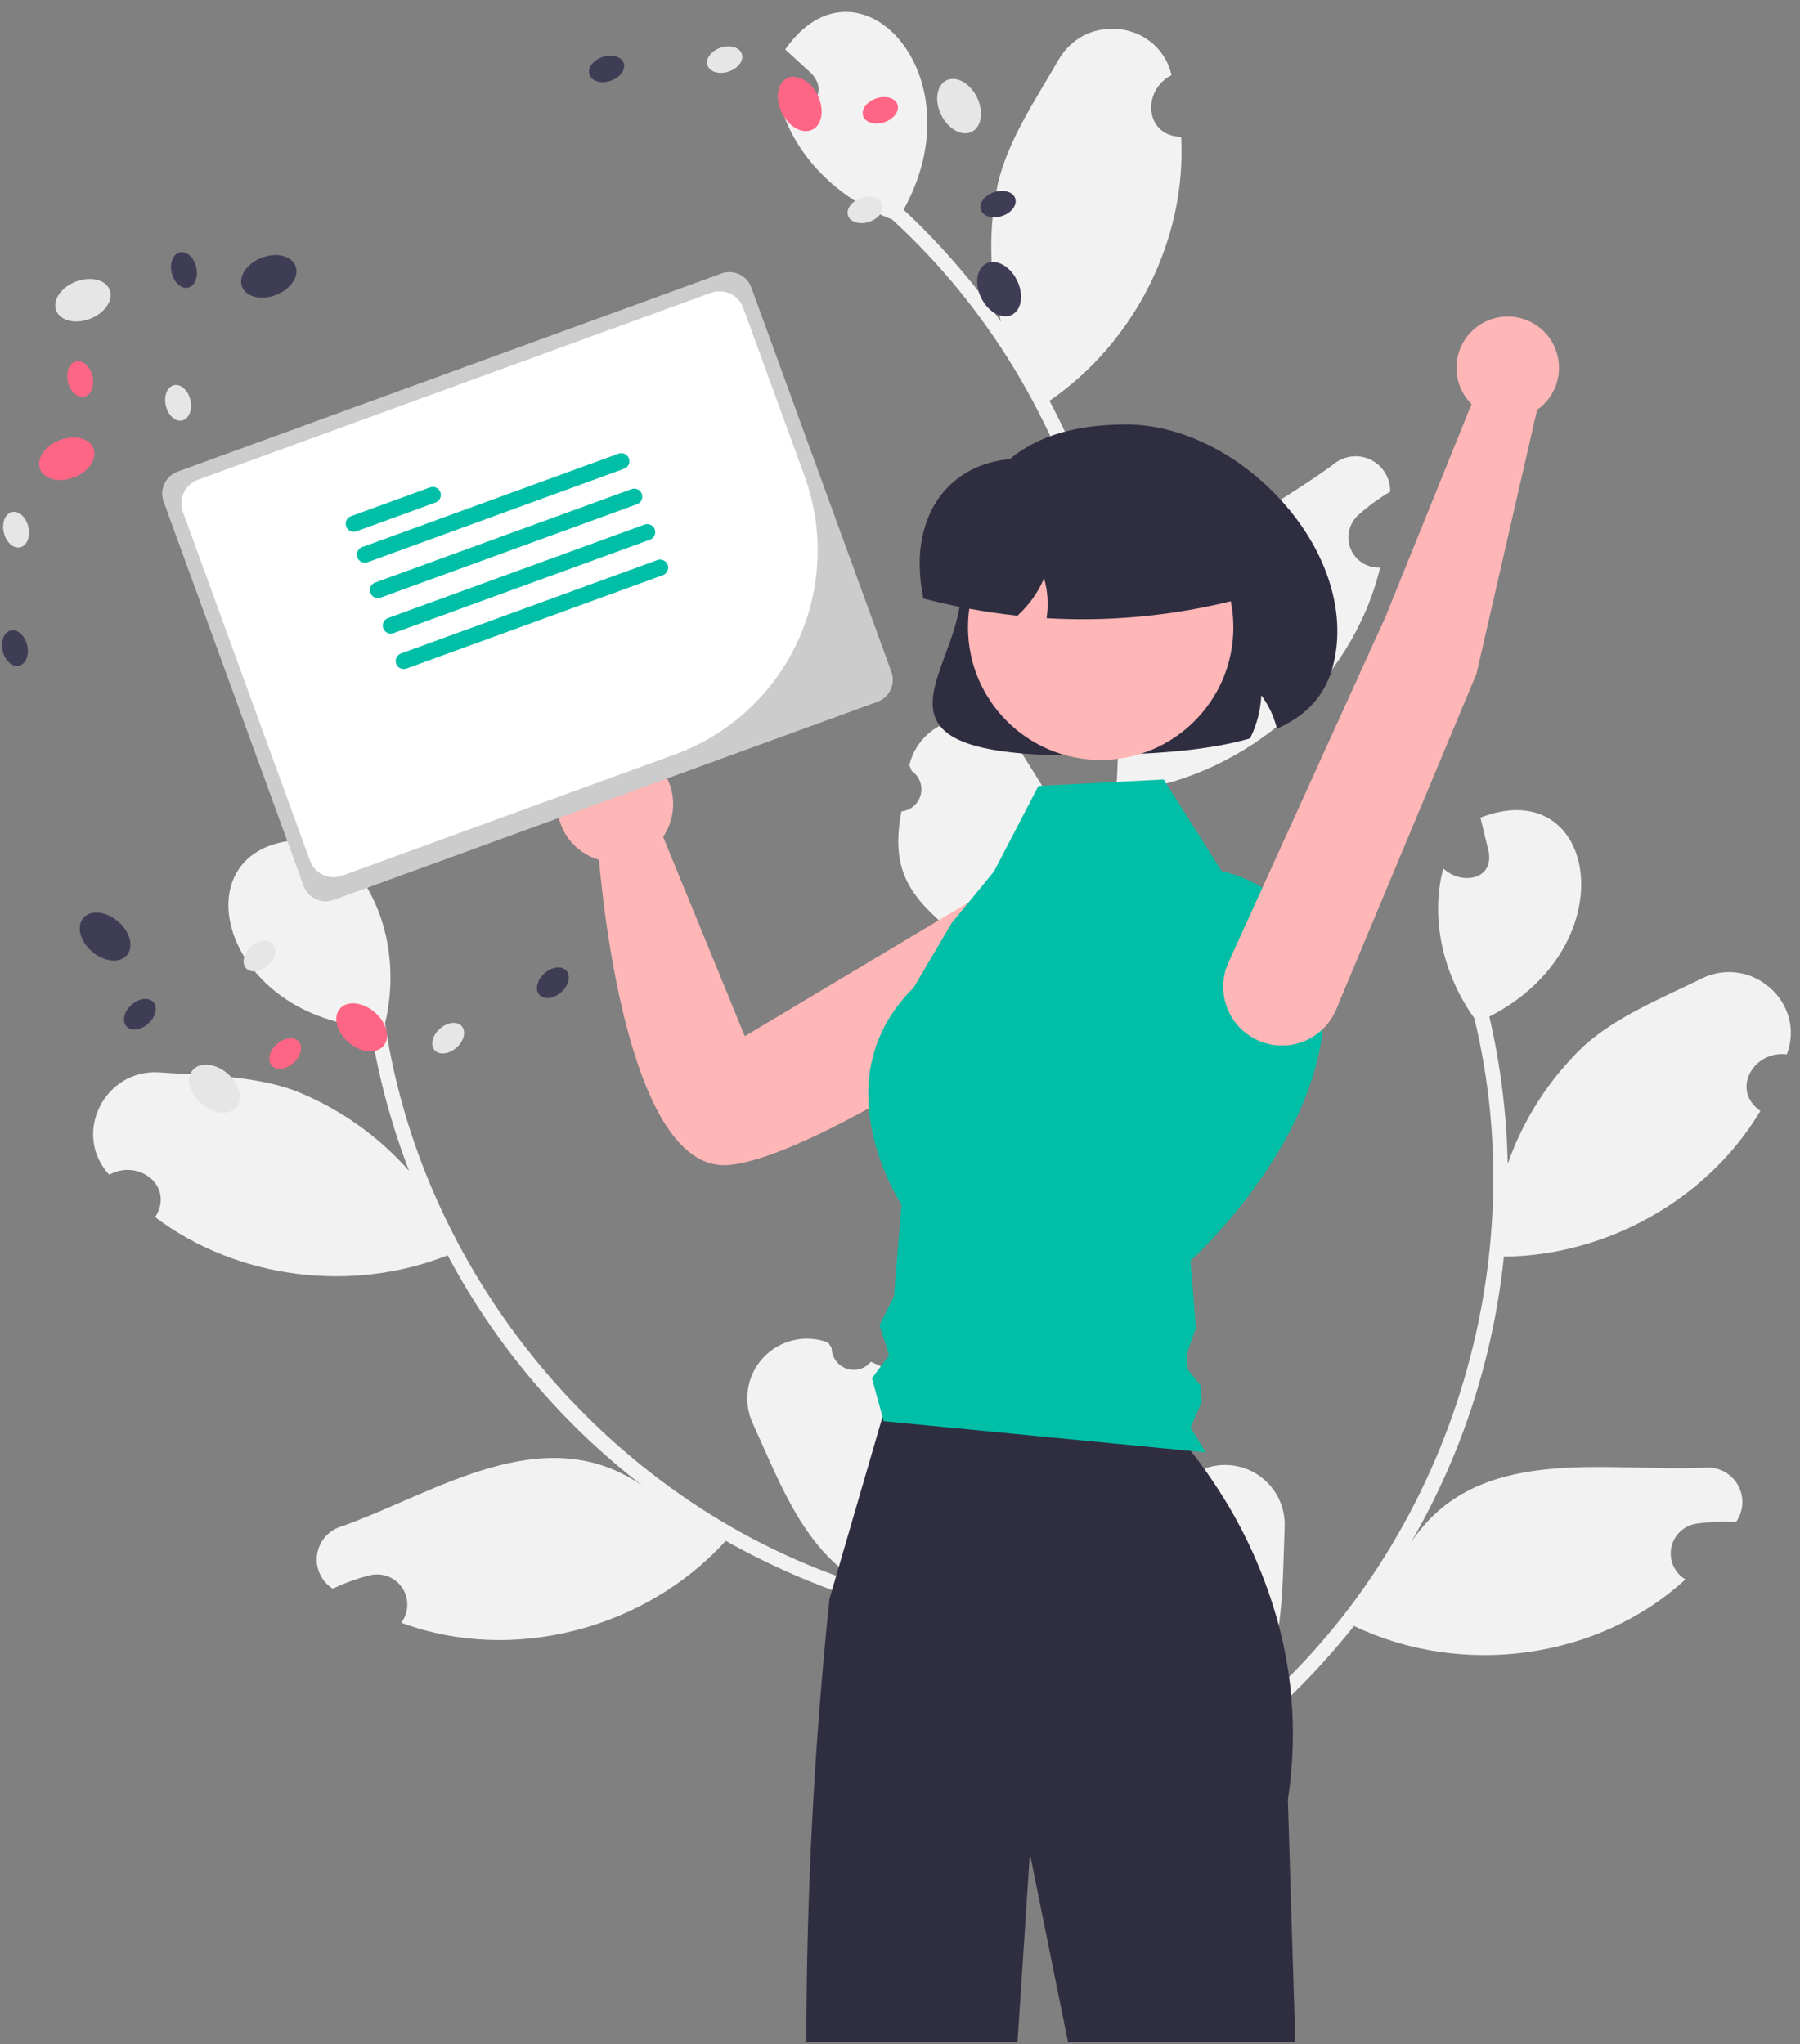 <?xml version="1.0" encoding="UTF-8"?> <svg xmlns="http://www.w3.org/2000/svg" width="118" height="134" viewBox="0 0 118 134" fill="none"><rect x="0" y="0" width="118" height="134" fill="#808080" stroke="none"/><g clip-path="url(#clip0_3723_54435)"><path d="M75.524 99.315C75.787 99.456 76.087 99.512 76.384 99.477C76.68 99.441 76.958 99.315 77.18 99.116C77.403 98.917 77.559 98.655 77.627 98.364C77.695 98.074 77.672 97.769 77.562 97.492C77.591 97.345 77.613 97.239 77.642 97.091C78.212 96.56 78.927 96.21 79.696 96.088C80.465 95.966 81.253 96.076 81.959 96.404C82.665 96.733 83.257 97.265 83.659 97.932C84.061 98.599 84.255 99.371 84.215 100.149C84.035 104.535 84.252 109.269 81.336 112.805C94.643 101.931 100.71 83.407 96.647 66.746C94.653 63.968 93.722 60.276 94.617 56.931C95.739 58.023 97.926 57.73 97.592 55.84C97.413 55.094 97.227 54.349 97.048 53.603C104.712 50.612 106.713 62.008 97.634 66.648C98.371 69.816 98.774 73.051 98.838 76.303C99.863 73.371 101.569 70.724 103.816 68.581C105.992 66.622 108.869 65.47 111.546 64.155C114.803 62.552 118.417 65.731 117.135 69.125C114.967 68.847 113.433 71.439 115.4 72.831C111.945 78.635 105.319 82.323 98.587 82.382C97.906 89.004 95.821 95.405 92.472 101.158C96.773 94.619 105.096 96.501 111.673 96.223C112.109 96.168 112.552 96.241 112.948 96.433C113.343 96.626 113.674 96.929 113.9 97.307C114.126 97.684 114.238 98.119 114.221 98.558C114.204 98.998 114.059 99.423 113.805 99.782C112.94 99.731 112.071 99.766 111.213 99.887C110.809 99.947 110.434 100.13 110.139 100.412C109.843 100.693 109.642 101.059 109.563 101.46C109.483 101.86 109.53 102.275 109.696 102.648C109.861 103.021 110.138 103.333 110.489 103.542C104.719 108.832 95.779 109.969 88.762 106.594C86.687 109.207 84.347 111.597 81.778 113.727L71.346 108.754C71.364 108.62 71.387 108.485 71.409 108.353C72.345 108.874 73.342 109.278 74.377 109.557C73.264 105.314 72.024 102.829 75.524 99.315H75.524Z" fill="#F2F2F2"></path><path d="M57.09 89.279C56.899 89.509 56.643 89.674 56.355 89.753C56.067 89.832 55.762 89.82 55.481 89.72C55.2 89.62 54.957 89.435 54.784 89.192C54.611 88.948 54.517 88.658 54.515 88.36C54.432 88.234 54.373 88.144 54.289 88.019C53.562 87.741 52.768 87.688 52.009 87.864C51.251 88.041 50.562 88.44 50.032 89.011C49.502 89.582 49.154 90.297 49.034 91.067C48.913 91.836 49.025 92.624 49.355 93.33C51.177 97.324 52.762 101.79 56.796 103.965C40.37 98.914 27.764 84.047 25.243 67.084C26.041 63.758 25.511 59.989 23.421 57.228C22.793 58.663 20.657 59.216 20.253 57.34C20.138 56.581 20.029 55.822 19.913 55.062C11.687 55.184 14.133 66.493 24.291 67.365C24.804 70.577 25.651 73.726 26.818 76.761C24.763 74.432 22.184 72.625 19.295 71.487C16.541 70.494 13.441 70.512 10.467 70.304C6.846 70.048 4.697 74.356 7.165 77.015C9.068 75.94 11.467 77.761 10.17 79.793C15.559 83.865 23.087 84.782 29.344 82.296C32.472 88.173 36.817 93.314 42.089 97.379C35.639 92.945 28.642 97.828 22.445 100.051C22.02 100.165 21.638 100.4 21.344 100.727C21.05 101.054 20.858 101.46 20.791 101.895C20.724 102.33 20.785 102.774 20.966 103.175C21.148 103.576 21.442 103.915 21.813 104.151C22.595 103.778 23.413 103.483 24.253 103.271C24.649 103.174 25.066 103.203 25.446 103.352C25.826 103.501 26.15 103.764 26.375 104.105C26.599 104.446 26.713 104.848 26.7 105.256C26.687 105.663 26.548 106.057 26.303 106.383C33.641 109.106 42.35 106.786 47.576 101.014C50.483 102.651 53.552 103.982 56.734 104.985L64.52 96.445C64.453 96.328 64.38 96.211 64.311 96.097C63.639 96.933 62.869 97.683 62.015 98.332C61.446 93.983 61.657 91.214 57.09 89.279L57.09 89.279Z" fill="#F2F2F2"></path><path d="M59.094 53.192C59.391 53.162 59.671 53.041 59.898 52.846C60.124 52.652 60.284 52.392 60.358 52.103C60.432 51.814 60.415 51.509 60.309 51.23C60.204 50.951 60.015 50.711 59.769 50.542C59.711 50.403 59.67 50.304 59.612 50.165C59.789 49.406 60.188 48.717 60.758 48.187C61.328 47.657 62.044 47.308 62.813 47.187C63.583 47.066 64.371 47.178 65.076 47.508C65.782 47.837 66.373 48.37 66.773 49.038C69.07 52.78 71.889 56.589 71.44 61.15C76.424 44.704 71.133 25.943 58.47 14.378C55.265 13.183 52.435 10.638 51.312 7.362C52.852 7.643 54.505 6.18 53.174 4.798C52.609 4.278 52.04 3.763 51.475 3.243C56.17 -3.513 64.185 4.832 59.235 13.746C61.612 15.965 63.752 18.426 65.617 21.09C64.833 18.084 64.774 14.936 65.445 11.903C66.159 9.064 67.905 6.504 69.394 3.92C71.203 0.773 75.977 1.397 76.804 4.929C74.85 5.908 75.021 8.914 77.431 8.973C77.798 15.718 74.354 22.474 68.798 26.276C71.925 32.153 73.763 38.629 74.191 45.272C74.115 37.446 82.074 34.368 87.379 30.47C87.71 30.181 88.119 29.995 88.554 29.934C88.99 29.873 89.434 29.941 89.832 30.128C90.23 30.315 90.565 30.614 90.796 30.988C91.027 31.363 91.144 31.796 91.133 32.236C90.386 32.676 89.685 33.189 89.04 33.768C88.738 34.043 88.529 34.404 88.44 34.803C88.352 35.201 88.389 35.617 88.546 35.994C88.704 36.37 88.974 36.689 89.319 36.906C89.665 37.123 90.069 37.228 90.477 37.206C88.636 44.814 81.848 50.743 74.141 51.853C73.876 55.179 73.266 58.469 72.321 61.669L60.888 63.357C60.828 63.236 60.772 63.11 60.716 62.989C61.784 62.899 62.837 62.679 63.852 62.333C60.563 59.432 58.148 58.06 59.094 53.192L59.094 53.192Z" fill="#F2F2F2"></path><path d="M70.593 49.526C65.388 49.526 62.565 48.89 61.579 47.532C60.709 46.334 61.292 44.754 61.967 42.924C62.453 41.608 63.003 40.117 63.003 38.642C63.003 31.465 66.642 27.826 73.819 27.826C77.389 27.826 81.223 29.723 84.074 32.9C86.666 35.789 87.958 39.246 87.617 42.385C87.338 44.959 86.139 46.652 83.846 47.713L83.712 47.775L83.674 47.632C83.476 46.893 83.141 46.198 82.686 45.583C82.641 46.549 82.398 47.495 81.971 48.361L81.946 48.411L81.893 48.426C79.298 49.165 76.217 49.366 73.823 49.457C72.658 49.503 71.581 49.526 70.593 49.526Z" fill="#2F2E41"></path><path d="M72.012 59.525C71.812 58.939 71.476 58.408 71.03 57.978C70.585 57.548 70.043 57.23 69.45 57.051C68.857 56.872 68.23 56.837 67.621 56.949C67.011 57.06 66.438 57.316 65.947 57.694L48.827 67.93L43.469 54.858C43.922 54.194 44.153 53.404 44.128 52.601C44.104 51.798 43.826 51.023 43.334 50.388C42.842 49.752 42.162 49.289 41.391 49.064C40.619 48.84 39.796 48.865 39.04 49.137C38.284 49.409 37.633 49.913 37.182 50.577C36.73 51.242 36.5 52.032 36.525 52.835C36.55 53.638 36.829 54.413 37.322 55.048C37.815 55.682 38.495 56.145 39.267 56.369C39.597 60.138 41.432 76.986 47.816 76.374C53.182 75.859 66.507 66.984 70.646 63.907C71.308 63.415 71.797 62.726 72.043 61.939C72.288 61.151 72.277 60.306 72.012 59.525Z" fill="#FFB6B6"></path><path d="M84.913 133.87H70.012L67.513 121.515L66.703 133.87H52.861C52.867 124.167 53.372 114.472 54.376 104.821L54.547 104.237L54.818 103.302L54.99 102.715L57.854 92.879L58.08 92.099H75.328C76.321 93.031 77.236 94.042 78.066 95.122C78.347 95.48 78.64 95.868 78.941 96.286C79.15 96.582 79.366 96.892 79.582 97.218C81.504 100.079 82.941 103.238 83.834 106.567V106.569C83.986 107.139 84.12 107.721 84.237 108.317V108.32C84.341 108.849 84.433 109.386 84.505 109.936C84.56 110.336 84.607 110.741 84.642 111.152C84.849 113.424 84.777 115.714 84.426 117.969L84.913 133.87Z" fill="#2F2E41"></path><path d="M5.909 20.9C6.876 20.525 7.45 19.676 7.189 19.003C6.928 18.329 5.933 18.087 4.965 18.462C3.997 18.837 3.424 19.686 3.685 20.359C3.945 21.032 4.941 21.274 5.909 20.9Z" fill="#E6E6E6"></path><path d="M18.092 19.337C19.06 18.962 19.633 18.113 19.373 17.439C19.112 16.766 18.116 16.524 17.149 16.899C16.181 17.273 15.608 18.123 15.868 18.796C16.129 19.469 17.125 19.711 18.092 19.337Z" fill="#3F3D56"></path><path d="M4.852 31.295C5.82 30.92 6.393 30.071 6.132 29.398C5.872 28.724 4.876 28.482 3.908 28.857C2.941 29.232 2.368 30.081 2.628 30.754C2.889 31.427 3.884 31.669 4.852 31.295Z" fill="#FF6584"></path><path d="M1.327 35.88C1.771 35.775 2.009 35.172 1.858 34.534C1.707 33.896 1.224 33.464 0.78 33.569C0.336 33.674 0.099 34.277 0.25 34.915C0.401 35.553 0.883 35.985 1.327 35.88Z" fill="#E6E6E6"></path><path d="M1.253 43.643C1.697 43.538 1.935 42.935 1.784 42.297C1.632 41.659 1.15 41.227 0.706 41.332C0.262 41.437 0.025 42.039 0.176 42.678C0.327 43.316 0.809 43.748 1.253 43.643Z" fill="#3F3D56"></path><path d="M11.948 27.564C12.392 27.459 12.63 26.856 12.479 26.218C12.328 25.58 11.845 25.148 11.402 25.253C10.957 25.358 10.72 25.96 10.871 26.598C11.022 27.237 11.505 27.669 11.948 27.564Z" fill="#E6E6E6"></path><path d="M5.531 26.006C5.974 25.901 6.212 25.298 6.061 24.66C5.91 24.022 5.427 23.589 4.984 23.695C4.54 23.8 4.302 24.402 4.453 25.04C4.604 25.678 5.087 26.111 5.531 26.006Z" fill="#FF6584"></path><path d="M12.333 18.857C12.777 18.752 13.015 18.149 12.864 17.511C12.713 16.873 12.23 16.441 11.786 16.546C11.342 16.651 11.105 17.254 11.256 17.892C11.407 18.53 11.889 18.962 12.333 18.857Z" fill="#3F3D56"></path><path d="M15.496 72.587C15.964 72.037 15.702 71.046 14.912 70.374C14.122 69.701 13.102 69.602 12.634 70.151C12.166 70.701 12.428 71.692 13.218 72.364C14.008 73.037 15.028 73.137 15.496 72.587Z" fill="#E6E6E6"></path><path d="M8.32 62.617C8.788 62.067 8.527 61.076 7.736 60.404C6.946 59.731 5.926 59.631 5.459 60.181C4.991 60.731 5.252 61.721 6.042 62.394C6.832 63.067 7.852 63.166 8.32 62.617Z" fill="#3F3D56"></path><path d="M25.14 68.566C25.608 68.017 25.347 67.026 24.557 66.353C23.767 65.681 22.747 65.581 22.279 66.131C21.811 66.68 22.072 67.671 22.862 68.344C23.652 69.016 24.672 69.116 25.14 68.566Z" fill="#FF6584"></path><path d="M29.931 68.676C30.421 68.24 30.571 67.61 30.267 67.269C29.963 66.929 29.32 67.007 28.831 67.444C28.342 67.88 28.192 68.51 28.495 68.851C28.799 69.191 29.442 69.113 29.931 68.676Z" fill="#E6E6E6"></path><path d="M36.793 65.044C37.282 64.607 37.432 63.977 37.129 63.637C36.825 63.297 36.182 63.375 35.693 63.811C35.203 64.248 35.053 64.878 35.357 65.218C35.66 65.559 36.303 65.481 36.793 65.044Z" fill="#3F3D56"></path><path d="M17.56 63.296C18.049 62.86 18.2 62.23 17.896 61.889C17.592 61.549 16.949 61.627 16.46 62.064C15.971 62.501 15.82 63.13 16.124 63.471C16.428 63.811 17.071 63.733 17.56 63.296Z" fill="#E6E6E6"></path><path d="M19.246 69.681C19.735 69.244 19.885 68.615 19.582 68.274C19.278 67.934 18.635 68.012 18.146 68.449C17.656 68.885 17.506 69.515 17.81 69.856C18.114 70.196 18.756 70.118 19.246 69.681Z" fill="#FF6584"></path><path d="M9.72 67.104C10.21 66.667 10.36 66.037 10.056 65.697C9.752 65.357 9.11 65.435 8.62 65.871C8.131 66.308 7.981 66.938 8.284 67.278C8.588 67.619 9.231 67.541 9.72 67.104Z" fill="#3F3D56"></path><path d="M63.702 8.642C64.35 8.324 64.504 7.311 64.046 6.38C63.588 5.448 62.692 4.952 62.044 5.27C61.396 5.589 61.242 6.602 61.7 7.533C62.158 8.464 63.054 8.961 63.702 8.642Z" fill="#E6E6E6"></path><path d="M66.327 20.642C66.975 20.324 67.129 19.311 66.671 18.38C66.213 17.448 65.317 16.952 64.669 17.27C64.021 17.589 63.867 18.602 64.325 19.533C64.783 20.464 65.68 20.961 66.327 20.642Z" fill="#3F3D56"></path><path d="M53.255 8.5C53.903 8.182 54.057 7.169 53.599 6.237C53.141 5.306 52.245 4.81 51.597 5.128C50.949 5.447 50.795 6.46 51.253 7.391C51.711 8.322 52.607 8.819 53.255 8.5Z" fill="#FF6584"></path><path d="M47.764 4.692C48.387 4.486 48.775 3.968 48.631 3.535C48.488 3.102 47.867 2.918 47.244 3.124C46.622 3.331 46.234 3.849 46.377 4.282C46.521 4.715 47.142 4.899 47.764 4.692Z" fill="#E6E6E6"></path><path d="M40.024 5.3C40.647 5.094 41.035 4.576 40.891 4.143C40.748 3.71 40.127 3.526 39.504 3.732C38.882 3.939 38.493 4.457 38.637 4.89C38.781 5.323 39.401 5.507 40.024 5.3Z" fill="#3F3D56"></path><path d="M56.979 14.544C57.602 14.338 57.99 13.819 57.846 13.386C57.703 12.953 57.082 12.77 56.459 12.976C55.837 13.182 55.448 13.701 55.592 14.134C55.736 14.567 56.357 14.75 56.979 14.544Z" fill="#E6E6E6"></path><path d="M57.969 8.015C58.592 7.808 58.98 7.29 58.836 6.857C58.693 6.424 58.072 6.24 57.449 6.447C56.827 6.653 56.439 7.171 56.582 7.604C56.726 8.037 57.347 8.221 57.969 8.015Z" fill="#FF6584"></path><path d="M65.686 14.164C66.309 13.958 66.697 13.439 66.553 13.006C66.41 12.573 65.789 12.39 65.166 12.596C64.544 12.802 64.156 13.321 64.299 13.754C64.443 14.187 65.064 14.371 65.686 14.164Z" fill="#3F3D56"></path><path d="M68.075 51.524L76.284 51.101L80.097 57.126C80.097 57.126 87.271 58.325 86.774 66.779C86.276 75.233 78.045 82.651 78.045 82.651L78.397 87.053L77.786 88.799L77.864 89.779L78.698 90.818L78.784 91.892L78.045 93.591L79.05 95.217L57.932 93.171L57.16 90.358L58.286 88.848L57.657 86.877L58.603 84.982L59.096 78.963C59.096 78.963 53.7 70.855 59.895 64.749L62.381 60.522L65.163 57.128L68.075 51.524Z" fill="#00BFA6"></path><path d="M72.155 49.822C76.959 49.822 80.854 45.928 80.854 41.124C80.854 36.32 76.959 32.426 72.155 32.426C67.351 32.426 63.457 36.32 63.457 41.124C63.457 45.928 67.351 49.822 72.155 49.822Z" fill="#FFB6B6"></path><path d="M70.991 40.597C70.241 40.597 69.492 40.576 68.743 40.534L68.609 40.526L68.627 40.394C68.737 39.563 68.675 38.719 68.445 37.914C68.053 38.831 67.471 39.654 66.736 40.328L66.694 40.366L66.638 40.359C64.605 40.137 62.59 39.77 60.609 39.26L60.533 39.24L60.518 39.164C60.37 38.437 60.293 37.698 60.289 36.956C60.289 34.64 61.129 32.691 62.654 31.467C64.314 30.135 66.693 29.725 69.356 30.313H77.87C78.806 30.314 79.704 30.686 80.366 31.348C81.028 32.01 81.4 32.907 81.401 33.843V39.235L81.308 39.26C77.94 40.145 74.473 40.594 70.991 40.597Z" fill="#2F2E41"></path><path d="M11.639 30.922C11.258 31.061 10.947 31.346 10.776 31.714C10.605 32.082 10.586 32.502 10.725 32.884L19.91 58.088C20.05 58.469 20.335 58.779 20.703 58.951C21.07 59.122 21.491 59.141 21.873 59.002L57.523 46.01C57.904 45.87 58.215 45.585 58.386 45.217C58.557 44.849 58.576 44.429 58.437 44.047L49.252 18.843C49.112 18.462 48.827 18.152 48.459 17.98C48.092 17.809 47.671 17.79 47.289 17.929L11.639 30.922Z" fill="#CCCCCC"></path><path d="M44.255 49.456L22.433 57.408C22.022 57.558 21.569 57.538 21.174 57.353C20.777 57.169 20.471 56.835 20.321 56.425L11.99 33.565C11.841 33.154 11.86 32.701 12.045 32.305C12.229 31.909 12.563 31.603 12.973 31.453L46.609 19.194C47.02 19.045 47.473 19.065 47.869 19.25C48.265 19.434 48.571 19.768 48.721 20.178L52.747 31.224C54.034 34.768 53.863 38.678 52.271 42.096C50.679 45.514 47.796 48.161 44.255 49.456Z" fill="white"></path><path d="M28.553 32.942L23.368 34.831C23.303 34.855 23.234 34.866 23.164 34.863C23.095 34.86 23.027 34.843 22.965 34.814C22.902 34.785 22.846 34.744 22.799 34.693C22.752 34.642 22.716 34.582 22.692 34.517C22.668 34.452 22.658 34.383 22.661 34.314C22.664 34.244 22.68 34.176 22.709 34.114C22.739 34.051 22.78 33.995 22.831 33.948C22.882 33.901 22.942 33.865 23.007 33.841L28.192 31.951C28.324 31.903 28.469 31.91 28.595 31.969C28.722 32.028 28.82 32.135 28.868 32.266C28.916 32.397 28.91 32.542 28.851 32.669C28.791 32.796 28.685 32.894 28.553 32.942Z" fill="#00BFA6"></path><path d="M40.914 30.73L24.105 36.856C24.04 36.88 23.971 36.891 23.901 36.888C23.832 36.885 23.764 36.869 23.701 36.84C23.639 36.81 23.582 36.769 23.535 36.718C23.488 36.667 23.452 36.607 23.428 36.542C23.405 36.477 23.394 36.408 23.397 36.339C23.4 36.269 23.417 36.202 23.446 36.139C23.475 36.076 23.517 36.02 23.568 35.973C23.619 35.926 23.679 35.89 23.744 35.866L40.554 29.74C40.619 29.716 40.688 29.706 40.757 29.709C40.826 29.712 40.894 29.728 40.957 29.757C41.019 29.787 41.076 29.828 41.123 29.879C41.169 29.93 41.206 29.99 41.229 30.055C41.253 30.12 41.264 30.189 41.261 30.258C41.258 30.327 41.241 30.395 41.212 30.458C41.183 30.52 41.141 30.577 41.09 30.623C41.039 30.67 40.98 30.707 40.914 30.73Z" fill="#00BFA6"></path><path d="M41.762 33.055L24.952 39.181C24.887 39.205 24.818 39.216 24.748 39.213C24.679 39.21 24.611 39.193 24.549 39.164C24.486 39.135 24.43 39.094 24.383 39.042C24.336 38.992 24.3 38.932 24.276 38.867C24.252 38.802 24.242 38.733 24.245 38.663C24.248 38.594 24.264 38.526 24.293 38.464C24.323 38.401 24.364 38.345 24.415 38.298C24.466 38.251 24.526 38.215 24.591 38.191L41.401 32.065C41.532 32.017 41.677 32.024 41.803 32.083C41.93 32.142 42.028 32.249 42.076 32.38C42.123 32.511 42.117 32.656 42.058 32.782C41.999 32.909 41.893 33.007 41.762 33.055Z" fill="#00BFA6"></path><path d="M42.61 35.38L25.8 41.506C25.735 41.53 25.666 41.541 25.597 41.538C25.527 41.535 25.459 41.519 25.397 41.489C25.334 41.46 25.277 41.419 25.23 41.368C25.184 41.317 25.147 41.257 25.124 41.192C25.1 41.127 25.089 41.058 25.092 40.989C25.095 40.919 25.112 40.851 25.141 40.789C25.171 40.726 25.212 40.669 25.263 40.623C25.314 40.576 25.374 40.54 25.439 40.516L42.249 34.39C42.314 34.366 42.383 34.355 42.452 34.358C42.521 34.361 42.589 34.378 42.652 34.407C42.715 34.436 42.771 34.478 42.818 34.529C42.865 34.58 42.901 34.639 42.925 34.705C42.948 34.77 42.959 34.839 42.956 34.908C42.953 34.977 42.936 35.045 42.907 35.108C42.878 35.17 42.837 35.227 42.786 35.273C42.735 35.32 42.675 35.356 42.61 35.38Z" fill="#00BFA6"></path><path d="M43.457 37.705L26.647 43.831C26.516 43.879 26.371 43.873 26.244 43.814C26.117 43.755 26.019 43.648 25.971 43.516C25.923 43.385 25.93 43.24 25.989 43.113C26.048 42.987 26.155 42.889 26.286 42.841L43.096 36.715C43.161 36.691 43.23 36.68 43.299 36.683C43.368 36.686 43.436 36.703 43.499 36.732C43.562 36.761 43.618 36.802 43.665 36.853C43.712 36.904 43.748 36.964 43.772 37.029C43.795 37.094 43.806 37.163 43.803 37.232C43.8 37.302 43.783 37.37 43.754 37.432C43.725 37.495 43.684 37.551 43.633 37.598C43.582 37.645 43.522 37.681 43.457 37.705Z" fill="#00BFA6"></path><path d="M96.794 44.162L87.591 66.186C87.198 67.118 86.455 67.858 85.521 68.247C84.588 68.635 83.539 68.641 82.601 68.263C82.115 68.068 81.675 67.776 81.306 67.404C80.938 67.033 80.648 66.591 80.457 66.104C80.264 65.618 80.174 65.097 80.189 64.574C80.205 64.051 80.327 63.537 80.548 63.062L90.81 40.478L96.466 26.492C95.978 26.004 95.651 25.378 95.53 24.698C95.41 24.018 95.501 23.318 95.793 22.692C96.084 22.066 96.561 21.545 97.159 21.2C97.757 20.855 98.446 20.702 99.134 20.762C99.822 20.822 100.474 21.093 101.003 21.537C101.532 21.981 101.911 22.577 102.089 23.244C102.267 23.911 102.236 24.616 101.999 25.265C101.762 25.913 101.331 26.473 100.765 26.868L96.794 44.162Z" fill="#FFB6B6"></path></g><defs><clipPath id="clip0_3723_54435"><rect width="117.268" height="133.09" fill="white" transform="translate(0.131 0.78)"></rect></clipPath></defs></svg> 
